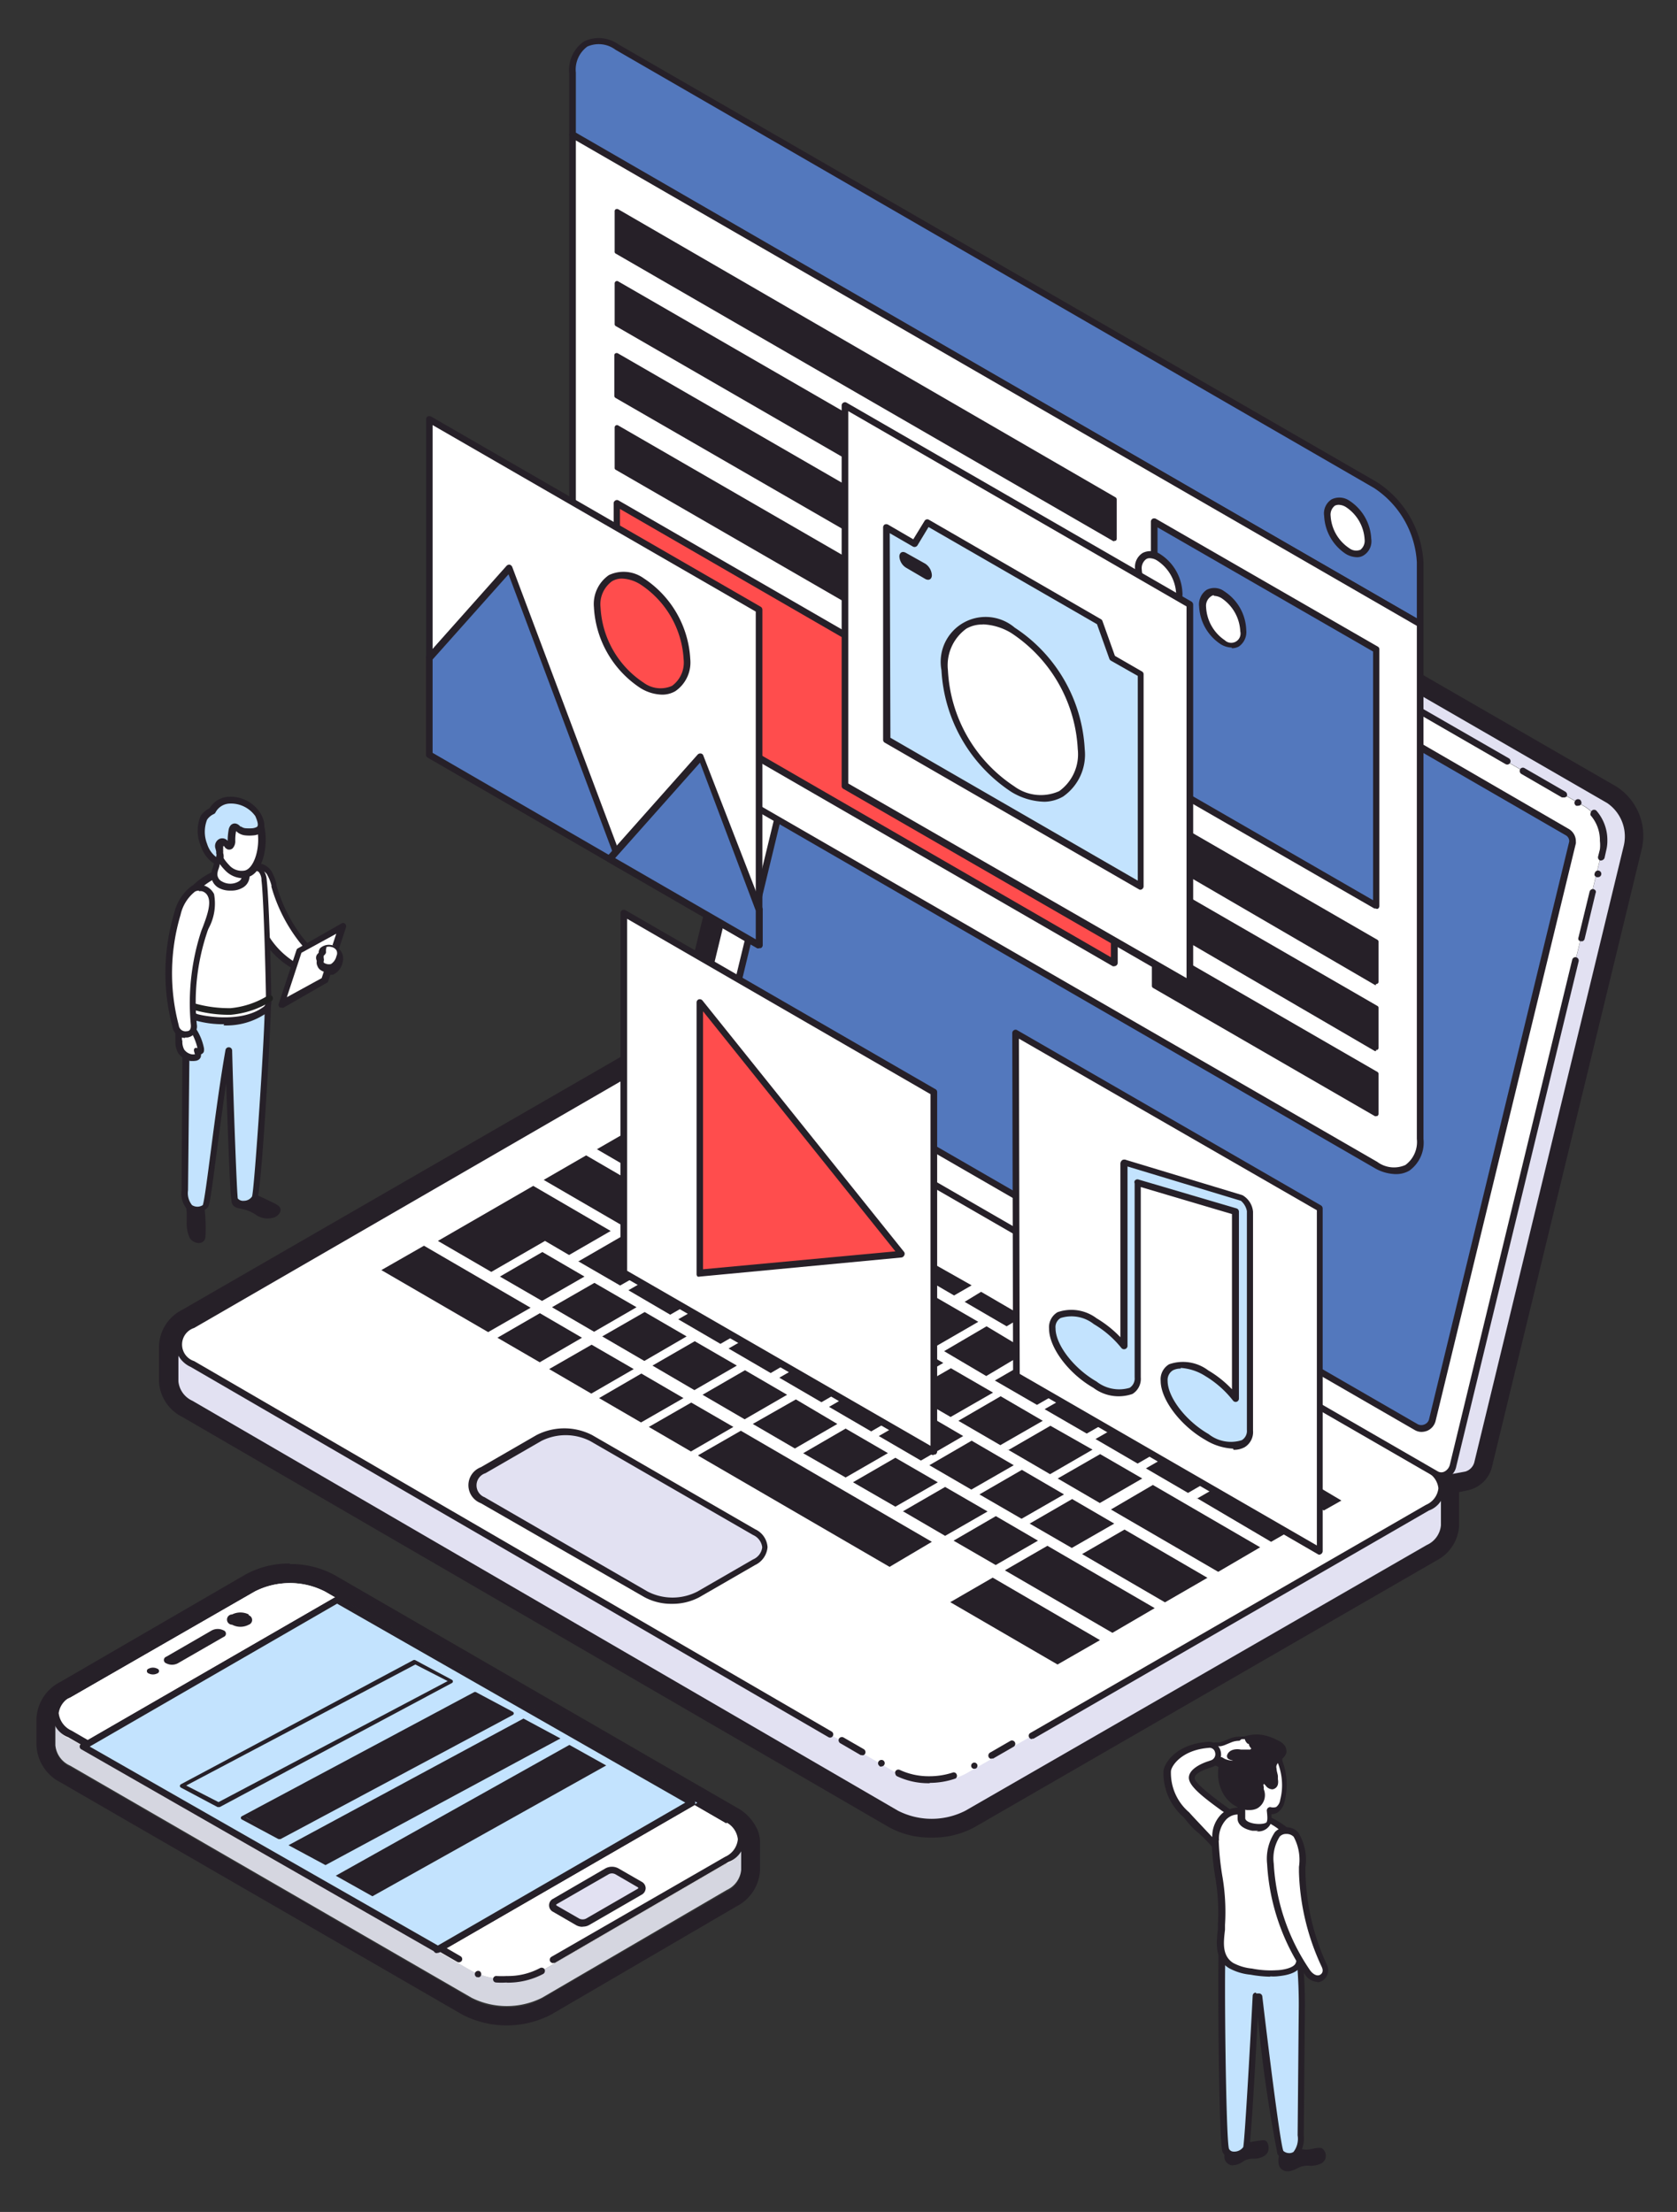 <svg id="svg2" xmlns="http://www.w3.org/2000/svg" viewBox="0 0 101.14 133.42"><rect x="0" y="0" width="101.14" height="133.42" fill="#333333" stroke="none"/><defs><style>.cls-1{fill:#262028;}.cls-2{fill:#c3e3fe;}.cls-3{fill:#fff;}.cls-4{fill:#202020;}.cls-5{fill:#ffc7ad;}.cls-6{fill:#e2e1f2;}.cls-7{fill:#5378bd;}.cls-8{fill:#ff4d4d;}.cls-9{fill:#d5d6e0;}.cls-10{fill:#f2f3f8;}</style></defs><g id="g10"><g id="g12"><path id="path9612" class="cls-1" d="M74.07,129.64a2.6,2.6,0,0,1,1.39-.44,5.58,5.58,0,0,1,.59-.09.53.53,0,0,1,.25,0c.2.09.25.47.18.65a.59.59,0,0,1-.26.3,1.2,1.2,0,0,1-.61.15,1.15,1.15,0,0,0-.6.14,1.19,1.19,0,0,1-.71.26.53.53,0,0,1-.34-.86l.11-.12"/><path id="path9614" class="cls-1" d="M77.2,129.9a.49.49,0,0,1,.22-.23,1.05,1.05,0,0,1,.5-.07,3.91,3.91,0,0,1,.49,0,1.21,1.21,0,0,0,.38.06c.21,0,.41-.07.61-.09a.78.78,0,0,1,.31,0,.55.55,0,0,1,.21.67.53.53,0,0,1-.29.28,1.55,1.55,0,0,1-.64.12,1.23,1.23,0,0,0-.63.09c-.35.17-.75.4-1.1.08a.5.5,0,0,1-.15-.34,1.3,1.3,0,0,1,.09-.64"/><path id="path9616" class="cls-2" d="M73.75,117.24c0-.28,2.83-.39,3.42-.34s.84-1.11,1-.41a29.38,29.38,0,0,1,.35,4.59l0,3.91c0,1.47,0,2.46,0,3.93a1.41,1.41,0,0,1-.32,1.1.71.71,0,0,1-.91-.11c-.24-.29-1.29-9.4-1.29-9.4h-.19s-.47,9-.59,9.21c-.27.46-1.07.54-1.22.08s-.31-12-.19-12.55"/><path id="path9618" class="cls-1" d="M73.75,117.24Zm.19,0Zm1.81,3h.19a.2.2,0,0,1,.19.18c.4,3.4,1.09,8.93,1.27,9.32a.53.53,0,0,0,.31.13.46.46,0,0,0,.3-.07,1.29,1.29,0,0,0,.25-1l.07-7.84a30.36,30.36,0,0,0-.33-4.49,1,1,0,0,1-.85.51,14,14,0,0,0-3.22.24c-.12,1.07,0,11.89.19,12.39a.3.3,0,0,0,.26.17.67.67,0,0,0,.6-.27c.09-.45.39-5.68.57-9.14a.19.19,0,0,1,.2-.18Zm2,10h-.1a.9.9,0,0,1-.6-.29,83,83,0,0,1-1.19-8.29c-.28,5.2-.46,7.91-.55,8.06a1,1,0,0,1-1,.48.65.65,0,0,1-.59-.44c-.23-.68-.3-12.14-.2-12.65h0c.12-.57,3.6-.5,3.64-.49.2,0,.35-.16.51-.37s.23-.3.41-.27.24.26.27.37a30.16,30.16,0,0,1,.35,4.64l-.07,7.84a1.63,1.63,0,0,1-.4,1.26.78.78,0,0,1-.49.16"/><path id="path9620" class="cls-3" d="M73.31,111c0,1.71.55,3.41.37,5.11-.08.86-.33,1.92.55,2.44a3.46,3.46,0,0,0,1.22.37A5.68,5.68,0,0,0,77,119c.39,0,1.09-.13,1.3-.51a2.77,2.77,0,0,0,.15-1c0-.32-.07-5.76-.24-6.2a4,4,0,0,0-2.59-1.89,1.68,1.68,0,0,0-1.79.13,1.85,1.85,0,0,0-.51,1.45"/><path id="path9622" class="cls-1" d="M73.5,111a16.75,16.75,0,0,0,.21,2.11,12.65,12.65,0,0,1,.17,3l0,.29c-.09.76-.19,1.56.49,2a3,3,0,0,0,1.14.34,5.7,5.7,0,0,0,1.49.1c.24,0,1-.1,1.14-.42a1.8,1.8,0,0,0,.12-.73,1.09,1.09,0,0,0,0-.18c0-.32-.08-5.72-.22-6.12a3.7,3.7,0,0,0-2.47-1.76c-.71-.23-1.17-.29-1.59.09a1.68,1.68,0,0,0-.46,1.3Zm3.11,8.23a7.26,7.26,0,0,1-1.19-.12,3.34,3.34,0,0,1-1.29-.39c-.89-.53-.77-1.54-.68-2.35a2.89,2.89,0,0,0,0-.29,12.46,12.46,0,0,0-.17-2.92,17,17,0,0,1-.21-2.15h0a2,2,0,0,1,.58-1.6,1.86,1.86,0,0,1,2-.18c1.49.49,2.4,1.16,2.72,2,.2.54.25,6.24.25,6.29s0,.11,0,.17a2.09,2.09,0,0,1-.17.9c-.24.45-.9.57-1.45.62a2.68,2.68,0,0,1-.4,0"/><path id="path9624" class="cls-3" d="M74.24,107.1a1.93,1.93,0,0,1,.76-1.48,2,2,0,0,1,1.93-.06c.18.11.26.5.33.7a4,4,0,0,1,.24,1.08,3.57,3.57,0,0,1-.11,1.22.66.66,0,0,1-.8.64,2,2,0,0,1-.06.76c-.17.48-1.69.28-1.69-.29,0-.22,0-.41.06-1a1.58,1.58,0,0,1-.45-.48,1.74,1.74,0,0,1-.21-1.05"/><path id="path9626" class="cls-1" d="M74.44,107.11a1.57,1.57,0,0,0,.18.94,1.29,1.29,0,0,0,.4.41.18.18,0,0,1,.08.18l0,.45c0,.29,0,.43,0,.58s.24.28.57.33.7,0,.73-.11.06-.15,0-.68a.21.21,0,0,1,.21-.21.68.68,0,0,0,.35,0,.65.65,0,0,0,.25-.44,3.49,3.49,0,0,0,.1-1.16,3.57,3.57,0,0,0-.22-1l-.06-.17c0-.13-.12-.39-.2-.44a1.82,1.82,0,0,0-1.71.06A1.75,1.75,0,0,0,74.44,107.11Zm1.45,3.32-.35,0c-.55-.1-.9-.38-.9-.73,0-.17,0-.31,0-.61l0-.34a1.64,1.64,0,0,1-.42-.46,2,2,0,0,1-.24-1.18h0a2.15,2.15,0,0,1,.85-1.63,2.18,2.18,0,0,1,2.14-.06,1.12,1.12,0,0,1,.37.65,1.31,1.31,0,0,0,0,.15,4.08,4.08,0,0,1,.25,1.14,4.19,4.19,0,0,1-.11,1.28,1.07,1.07,0,0,1-.45.7.76.76,0,0,1-.35.09,1.6,1.6,0,0,1-.07.62.82.82,0,0,1-.83.41"/><path id="path9628" class="cls-1" d="M77,106.05l.12-.09c.1-.09.22-.17.25-.31a.37.37,0,0,0-.1-.33,1.31,1.31,0,0,0-.3-.2,2.9,2.9,0,0,0-.87-.3,2.14,2.14,0,0,0-2,.73l0,0c-.9,1.13-.44,3.15,1.11,3.38a.83.83,0,0,0,.54-.06.71.71,0,0,0,.34-.45,1.06,1.06,0,0,0-.09-.63.38.38,0,0,1,.09-.38c.29-.24.41.28.65.27a.21.21,0,0,0,.15-.15.41.41,0,0,0,0-.22,6.37,6.37,0,0,0-.1-.63.51.51,0,0,1,.06-.43.94.94,0,0,1,.15-.22"/><path id="path9630" class="cls-1" d="M77,106.05h0ZM75.78,105a1.93,1.93,0,0,0-1.49.69,2.1,2.1,0,0,0-.29,2,1.62,1.62,0,0,0,1.26,1.05.77.77,0,0,0,.42,0,.53.53,0,0,0,.24-.33.66.66,0,0,0,0-.36.84.84,0,0,1,0-.17.56.56,0,0,1,.15-.58.45.45,0,0,1,.67.12l.07.07a.45.45,0,0,0,0-.11l0-.21c0-.14,0-.28-.07-.41a.7.7,0,0,1,.07-.56,1.11,1.11,0,0,1,.2-.27h0a.65.65,0,0,1,.12-.11c.1-.08.18-.13.19-.19a.18.18,0,0,0-.06-.15.84.84,0,0,0-.24-.16,2.85,2.85,0,0,0-.81-.29,1.51,1.51,0,0,0-.3,0Zm-.35,4.18-.23,0a2,2,0,0,1-1.57-1.29,2.49,2.49,0,0,1,.34-2.42,2.37,2.37,0,0,1,2.18-.82,3.12,3.12,0,0,1,.92.33,1,1,0,0,1,.35.24.6.6,0,0,1,.16.5.71.71,0,0,1-.32.41l-.11.09h0a.71.71,0,0,0-.11.17.31.31,0,0,0-.05.29c0,.15.06.29.08.44l0,.2a.8.8,0,0,1,0,.31.39.39,0,0,1-.33.3.52.52,0,0,1-.41-.23s-.08-.09-.11-.1l0,0a.2.2,0,0,0,0,.18.83.83,0,0,0,0,.15.92.92,0,0,1-.4,1.15,1,1,0,0,1-.43.1"/><path id="path9632" class="cls-3" d="M75.35,105l.06.1a.5.5,0,0,0,.11.17c.06,0,.1,0,.13.12s0,.18.12.25.15.07.14.16-.14.11-.2.18-.09.14-.19.13l-.3,0-.3-.08c-.17,0-.52,0-.6.21a.8.8,0,0,0,.39.09.38.38,0,0,1,.3.16c0,.06.09.14,0,.21s-.23,0-.33,0a1.94,1.94,0,0,1-.83-.14l-.1-.07c-.09-.06-.19-.1-.28-.15a.94.94,0,0,0-.32-.11.48.48,0,0,1-.17,0c-.19-.08-.21-.33-.19-.51a.52.52,0,0,1,.21-.36c.12-.08.25-.05.39-.09a2.85,2.85,0,0,0,.39-.11l.35-.15a1.66,1.66,0,0,1,.58-.11l.3,0c.14,0,.22,0,.29.13"/><path id="path9634" class="cls-1" d="M74.75,105a1.27,1.27,0,0,0-.5.1l-.34.14a1.27,1.27,0,0,1-.3.09l-.12,0a.57.57,0,0,1-.18,0c-.07,0-.12,0-.15,0a.3.3,0,0,0-.12.21c0,.13,0,.28.07.31l.1,0h0a1.35,1.35,0,0,1,.37.14l.11,0,.19.11,0,0a.1.1,0,0,0,0,0,1.61,1.61,0,0,0,.57.11h.2l-.08,0h-.07a.93.93,0,0,1-.41-.11.21.21,0,0,1-.08-.24c.13-.36.58-.38.82-.33l.18,0,.13,0,.17,0h.09l0,0,.07-.06a.53.53,0,0,1-.16-.29v0l-.06,0a.56.56,0,0,1-.17-.25l0-.06s0,0-.16,0Zm.16,1.87h-.36a1.54,1.54,0,0,1-.75-.16l-.08,0,0,0-.14-.08-.13-.07a1,1,0,0,0-.26-.09l-.21-.05a.66.66,0,0,1-.3-.73.68.68,0,0,1,.29-.5.78.78,0,0,1,.33-.09l.11,0,.14,0,.23-.07.36-.15a1.68,1.68,0,0,1,.65-.13,1.55,1.55,0,0,1,.33,0,.56.56,0,0,1,.42.2h0a.87.87,0,0,1,.08.14.93.93,0,0,0,0,.1.35.35,0,0,1,.2.21v.07a.41.41,0,0,0,0,.09h0a.34.34,0,0,1,.18.33.36.36,0,0,1-.21.27l0,0,0,0a.32.32,0,0,1-.33.17l-.11,0a.71.71,0,0,1-.21,0l-.08,0,.09.12a.39.39,0,0,1,0,.4.34.34,0,0,1-.31.16"/><path id="path9636" class="cls-3" d="M71.57,109.44c.46.54,1.24,1.31,1.75,1.9,0-.12,0-.23,0-.35a1.85,1.85,0,0,1,.51-1.45,1.69,1.69,0,0,1,.35-.22c-.75-.56-2.27-1.57-2.28-2.09s.91-.75,1.23-.87a.59.59,0,0,0-.26-1.13c-1.69.13-2.41,1.14-2.45,1.58a3.31,3.31,0,0,0,1.16,2.63"/><path id="path9638" class="cls-1" d="M71.72,109.32c.21.24.49.53.78.84l.61.65a1.9,1.9,0,0,1,.58-1.41l.12-.1-.11-.07c-1.13-.82-2-1.49-2-2s.74-.86,1.19-1l.17-.06a.39.39,0,0,0,.22-.47.34.34,0,0,0-.4-.27c-1.61.13-2.23,1.08-2.26,1.4A3.12,3.12,0,0,0,71.72,109.32Zm1.6,2.22a.18.18,0,0,1-.15-.07c-.27-.31-.62-.68-1-1s-.58-.62-.79-.86h0a3.53,3.53,0,0,1-1.21-2.79c.05-.49.78-1.61,2.63-1.75a.73.73,0,0,1,.82.57.8.8,0,0,1-.47.93l-.18.06c-.33.11-.93.32-.92.63s1.25,1.24,1.84,1.67l.36.26a.2.2,0,0,1,.07.18.18.18,0,0,1-.11.16,1.32,1.32,0,0,0-.29.19,1.68,1.68,0,0,0-.46,1.3c0,.11,0,.23,0,.34a.22.22,0,0,1-.13.2h-.07"/><path id="path9640" class="cls-3" d="M23.58,109a2.37,2.37,0,0,1-.09-.36.81.81,0,0,1,.06-.65.42.42,0,0,1,.19-.16s.15-.08.2-.06a.18.18,0,0,1,.07,0l.27.34a1.34,1.34,0,0,0,.27.31A1.17,1.17,0,0,1,25,109a.2.2,0,0,1,0,.11c0,.09-.14.12-.18.14a.05.05,0,0,0,0,0s0,0,0,.07a.57.57,0,0,1,.13.14c.1.2-.2.26-.33.28a1,1,0,0,1-.72-.15,1.12,1.12,0,0,1-.36-.57"/><path id="path9642" class="cls-1" d="M24.87,109.15Zm-1-1.17-.05,0a.4.4,0,0,0-.12.1.72.72,0,0,0,0,.51,2,2,0,0,0,.09.33h0a1,1,0,0,0,.28.47.75.75,0,0,0,.58.11l.14,0-.05,0a.24.24,0,0,1-.06-.32.3.3,0,0,1,.14-.1h0a1.06,1.06,0,0,0-.39-.37,1.06,1.06,0,0,1-.25-.27l-.06-.08Zm.59,2a1.09,1.09,0,0,1-.65-.2,1.33,1.33,0,0,1-.43-.66h0a2.79,2.79,0,0,1-.1-.39,1,1,0,0,1,.1-.81.78.78,0,0,1,.26-.22.45.45,0,0,1,.36-.07.39.39,0,0,1,.15.12l.28.34a.86.86,0,0,1,.07.1,1.29,1.29,0,0,0,.15.17,1.44,1.44,0,0,1,.55.57.39.39,0,0,1,0,.17.26.26,0,0,1,0,.15.18.18,0,0,1-.09.1l0,0a.34.34,0,0,1,0,.31c-.08.17-.3.22-.48.25l-.22,0"/><path id="path9644" class="cls-3" d="M78.79,118.94c.21.31.6.54.92.33a.56.56,0,0,0,.13-.73,14.52,14.52,0,0,1-1.34-5.63c0-.75.18-2.48-1-2.49-.91,0-1,1.36-1,2a12.76,12.76,0,0,0,2.21,6.52"/><path id="path9646" class="cls-1" d="M79,118.83c.13.19.41.43.64.27s.09-.43.06-.49a14.4,14.4,0,0,1-1.36-5.7v-.3a2.91,2.91,0,0,0-.32-1.82.6.6,0,0,0-.44-.17.52.52,0,0,0-.4.16,2.45,2.45,0,0,0-.36,1.63A12.6,12.6,0,0,0,79,118.83Zm.48.72a1,1,0,0,1-.81-.5h0a13.06,13.06,0,0,1-2.25-6.62,2.88,2.88,0,0,1,.47-1.92.91.91,0,0,1,.68-.29h0a.94.94,0,0,1,.72.3,3.13,3.13,0,0,1,.44,2.1v.29A14,14,0,0,0,80,118.46a.76.76,0,0,1-.22,1,.66.66,0,0,1-.37.11"/><path id="path4748" class="cls-3" d="M14.93,53.3a1.32,1.32,0,0,1,.05-.44.78.78,0,0,1,.23-.38.65.65,0,0,1,1.07.21,2.64,2.64,0,0,1,.28.74,9.79,9.79,0,0,0,1.69,3.31,6.44,6.44,0,0,0,.82.83c.33.28.78.82.58,1.13s-2.53-.15-3.86-2.51a7.66,7.66,0,0,1-.74-1.68,3.65,3.65,0,0,1-.12-1.19v0"/><path id="path4750" class="cls-1" d="M15.13,53.31v0a3.67,3.67,0,0,0,.11,1.12A7,7,0,0,0,16,56.09a4.89,4.89,0,0,0,3,2.49c.32.06.46,0,.48,0s-.18-.54-.55-.85a6.93,6.93,0,0,1-.84-.87,9.73,9.73,0,0,1-1.72-3.37l0-.09a2.77,2.77,0,0,0-.24-.61.57.57,0,0,0-.39-.3.47.47,0,0,0-.38.14.76.76,0,0,0-.18.29,1.18,1.18,0,0,0,0,.27v.12ZM19.3,59h-.05a5.07,5.07,0,0,1-3.63-2.72,7.41,7.41,0,0,1-.76-1.73,4.19,4.19,0,0,1-.13-1.25h0a.41.41,0,0,1,0-.11,1.16,1.16,0,0,1,0-.39,1,1,0,0,1,.29-.45.83.83,0,0,1,.7-.25,1,1,0,0,1,.68.5,3,3,0,0,1,.27.7l0,.08a9.31,9.31,0,0,0,1.64,3.24,6.81,6.81,0,0,0,.8.81c.37.31.9.95.61,1.39a.57.57,0,0,1-.51.2"/><path id="path4752" class="cls-1" d="M12.33,72.56a1.09,1.09,0,0,0,0,.26,10.68,10.68,0,0,1,.06,1.79.45.45,0,0,1-.12.27.45.45,0,0,1-.3.1.69.69,0,0,1-.53-.31,2.18,2.18,0,0,1-.18-1c0-.18,0-.35,0-.53a3.14,3.14,0,0,1,0-.75.54.54,0,0,1,.9-.25.39.39,0,0,1,.17.44"/><path id="path4754" class="cls-1" d="M14.59,71.73a1.91,1.91,0,0,1,.52.19c.37.15.74.32,1.1.5s.84.32.68.7a.63.63,0,0,1-.46.34,1.21,1.21,0,0,1-1-.19,2.45,2.45,0,0,0-1-.38c-.3-.06-.48-.21-.47-.52s.2-.68.58-.64"/><path id="path4756" class="cls-2" d="M16.15,60.55c0-.29-2.13-.34-2.38.21a1.09,1.09,0,0,0-1.08-.83c-.67,0-1.09-.52-1.21.15a28.09,28.09,0,0,0-.26,3.79c0,1.23,0,2.46,0,3.7l0,4.18a1.25,1.25,0,0,0,.31,1,.77.77,0,0,0,.93-.09c.19-.2.78-6,1.41-9.44.09,3.25.3,8.89.35,9,.22.43,1.07.29,1.23-.12s.84-11.07.77-11.59"/><path id="path4758" class="cls-1" d="M16,60.65ZM11.73,60a.32.32,0,0,0-.05.16,27.87,27.87,0,0,0-.26,3.76l-.08,7.88a1.16,1.16,0,0,0,.24.89.6.6,0,0,0,.65,0c.09-.24.28-1.69.48-3.23.25-1.93.57-4.33.89-6.13a.2.2,0,0,1,.21-.16.2.2,0,0,1,.19.19c.09,3.43.28,8.49.34,8.93a.42.42,0,0,0,.36.14.59.59,0,0,0,.5-.26c.15-.44.81-10.45.76-11.44a3.56,3.56,0,0,0-1.59,0c-.26.07-.39.16-.41.22a.21.21,0,0,1-.19.11h0a.2.2,0,0,1-.18-.12.91.91,0,0,0-.88-.7A1.85,1.85,0,0,1,12,60a.79.79,0,0,0-.25-.06Zm.12,13.16a.8.8,0,0,1-.51-.16,1.43,1.43,0,0,1-.39-1.2L11,63.86a30.59,30.59,0,0,1,.27-3.81.57.57,0,0,1,.24-.44.64.64,0,0,1,.57,0,1.34,1.34,0,0,0,.58.1,1.23,1.23,0,0,1,1.15.69,3.62,3.62,0,0,1,1.9-.25c.27,0,.58.11.62.35h0c.07.48-.54,11.09-.79,11.7a1,1,0,0,1-.84.51.77.77,0,0,1-.75-.38c-.07-.15-.22-4.39-.31-7-.2,1.36-.39,2.82-.56,4.08-.37,2.86-.44,3.3-.56,3.43a.93.93,0,0,1-.69.27"/><path id="path4760" class="cls-3" d="M11.32,60.27c-.06.49,0,.91.52,1.08s2.75.63,4.18-.48c.22-.16.2-.43.21-.66,0-.55-.12-5.92-.27-7.14a1,1,0,0,0-.24-.63,1,1,0,0,0-.83-.13,6.55,6.55,0,0,0-1.48.26,4.45,4.45,0,0,0-1.57,1c-.57.65-.43,6.07-.52,6.73"/><path id="path4762" class="cls-1" d="M11.52,60.29c-.08.63.16.8.39.88s2.64.59,4-.45c.11-.09.13-.23.13-.45V60.2c0-.49-.12-5.87-.27-7.1a.78.78,0,0,0-.17-.51.83.83,0,0,0-.67-.08l-.43.05a3.29,3.29,0,0,0-1,.2,4.47,4.47,0,0,0-1.49.91c-.37.42-.41,3.67-.43,5.23,0,.7,0,1.21,0,1.39Zm2,1.49a6.12,6.12,0,0,1-1.78-.24c-.51-.18-.73-.62-.65-1.3h0c0-.16,0-.68,0-1.35,0-2.61.1-5,.54-5.48a4.26,4.26,0,0,1,1.64-1,3.93,3.93,0,0,1,1.11-.23l.41,0a1.25,1.25,0,0,1,1,.18,1.19,1.19,0,0,1,.3.76c.15,1.25.28,6.67.27,7.16v.07a.9.9,0,0,1-.28.75,4.23,4.23,0,0,1-2.6.75"/><path id="path4764" class="cls-4" d="M13.7,61.21a7.75,7.75,0,0,1-2-.29.19.19,0,0,1-.14-.24.19.19,0,0,1,.24-.14,7.58,7.58,0,0,0,2.11.27,5.19,5.19,0,0,0,2.25-.76.2.2,0,0,1,.27.06.2.2,0,0,1-.07.28,5.55,5.55,0,0,1-2.44.82H13.7"/><path id="path4766" class="cls-3" d="M12.94,52.78c0,1,1.9,1,1.84,0-.09-1.33-.17-1.48-.81-1.66a1.59,1.59,0,0,0-.53-.08c-.67,0-.4.33-.36.57.1.69-.15.79-.14,1.16"/><path id="path4768" class="cls-1" d="M13.46,51.24h0a.52.52,0,0,0-.26,0s0,.08.05.12a1.16,1.16,0,0,1,0,.18,1.61,1.61,0,0,1-.08.9,1,1,0,0,0-.06.29h0a.49.49,0,0,0,.28.44,1,1,0,0,0,1,0,.39.39,0,0,0,.2-.39c-.08-1.31-.16-1.34-.66-1.48A1.78,1.78,0,0,0,13.46,51.24Zm.41,2.48a1.41,1.41,0,0,1-.65-.15.87.87,0,0,1-.48-.79h0a1.19,1.19,0,0,1,.08-.41,1.24,1.24,0,0,0,.06-.72.53.53,0,0,0,0-.12.54.54,0,0,1,0-.48.69.69,0,0,1,.57-.2,2,2,0,0,1,.6.09c.77.22.86.52,1,1.84a.81.81,0,0,1-.39.75,1.34,1.34,0,0,1-.72.19"/><path id="path4770" class="cls-5" d="M13.1,50.84c-.27,0-.32.33-.13.58a1.43,1.43,0,0,0,.23.2c.5.39.6-.06.44-.19-.37-.31-.2-.58-.54-.59"/><path id="path4772" class="cls-1" d="M13.09,51s0,0,0,0a.3.3,0,0,0,.07.24.77.77,0,0,0,.13.12l.06,0,.15.1a1.5,1.5,0,0,1-.28-.43l0-.08h-.06Zm.45.93a.7.7,0,0,1-.46-.2l-.06,0a1.12,1.12,0,0,1-.2-.18.65.65,0,0,1-.11-.67.43.43,0,0,1,.4-.23h0a.45.45,0,0,1,.45.32.68.68,0,0,0,.21.31.41.41,0,0,1,.05.56.32.32,0,0,1-.28.13"/><path id="path4774" class="cls-3" d="M15.68,49.87c.27,1.17-.11,2.7-.88,2.88s-1.61-.63-1.88-1.79.13-2.26.9-2.44a1.52,1.52,0,0,1,1.86,1.35"/><path id="path4776" class="cls-1" d="M14.18,48.68a1.22,1.22,0,0,0-.32,0,1,1,0,0,0-.69.72,2.51,2.51,0,0,0-.05,1.47,2.63,2.63,0,0,0,.69,1.3,1,1,0,0,0,.95.34c.6-.14,1-1.52.72-2.63-.21-.92-.76-1.24-1.3-1.24Zm.4,4.29a1.52,1.52,0,0,1-1-.47,3,3,0,0,1-.81-1.5,3,3,0,0,1,.06-1.7,1.46,1.46,0,0,1,1-1,1.71,1.71,0,0,1,2.1,1.5h0c.29,1.23-.1,2.9-1,3.11a1.24,1.24,0,0,1-.27,0"/><path id="path4778" class="cls-2" d="M14.1,49.89h0a.44.44,0,0,0-.09.18,3.39,3.39,0,0,0,0,.64c0,.09,0,.36-.19.32s-.12-.13-.17-.19a.26.26,0,0,0-.3-.06c-.13.07-.12.24-.09.36s0,.18.07.28a.45.45,0,0,1,0,.28c0,.12-.23.22-.34.14a2,2,0,0,1-.62-.9,2.09,2.09,0,0,1,0-1.61,1.39,1.39,0,0,1,.51-.43,1.18,1.18,0,0,1,1-.63,1.94,1.94,0,0,1,1.72.85c.15.24.33.74,0,.93a.94.94,0,0,1-.36.11,3,3,0,0,1-.42,0,.66.66,0,0,1-.38-.14c-.1-.07-.24-.27-.38-.15"/><path id="path4780" class="cls-1" d="M14.1,49.89l.14.15ZM14,48.47h-.11A1,1,0,0,0,13,49a.19.19,0,0,1-.1.1,1,1,0,0,0-.41.34,2,2,0,0,0,0,1.46,1.6,1.6,0,0,0,.55.8s0,0,0-.06a.22.22,0,0,0,0-.16l0-.12L13,51.2a.48.48,0,0,1,.2-.58.42.42,0,0,1,.53.1l0,0v0a4,4,0,0,1,.06-.67.56.56,0,0,1,.14-.29h0c.25-.21.49,0,.57.1l.05,0a.5.5,0,0,0,.29.1,2.38,2.38,0,0,0,.37,0,.71.71,0,0,0,.28-.08c.14-.09,0-.44-.09-.65A1.8,1.8,0,0,0,14,48.47Zm-1,3.61a.37.37,0,0,1-.22-.08,2.07,2.07,0,0,1-.68-1,2.31,2.31,0,0,1,0-1.78,1.42,1.42,0,0,1,.54-.47,1.42,1.42,0,0,1,1.17-.69,2.12,2.12,0,0,1,1.9,1c.18.29.41.91,0,1.2a1,1,0,0,1-.44.13,2.26,2.26,0,0,1-.46,0,.93.93,0,0,1-.48-.18l-.09-.08,0,0v0a2.74,2.74,0,0,0-.05.6.61.61,0,0,1-.17.45.32.32,0,0,1-.27.06.39.39,0,0,1-.23-.2l0,0-.06,0s0,0,0,.15a.56.56,0,0,0,0,.12c0,.05,0,.1,0,.15a.67.67,0,0,1,0,.4.5.5,0,0,1-.32.28l-.11,0"/><path id="path4782" class="cls-3" d="M17,60.57l2.61-1.49,1.07-3.24L18,57.33,17,60.57"/><path id="path4784" class="cls-1" d="M18.18,57.47l-.88,2.68L19.4,59l.88-2.68ZM17,60.77a.17.17,0,0,1-.12,0,.21.21,0,0,1-.07-.22l1.07-3.24a.17.17,0,0,1,.09-.11l2.61-1.49a.18.18,0,0,1,.22,0,.21.21,0,0,1,.07.22l-1.07,3.24a.14.14,0,0,1-.09.11l-2.61,1.5a.16.16,0,0,1-.1,0"/><path id="path4786" class="cls-3" d="M10.78,62.77a3.42,3.42,0,0,1,0-.46c0-.21.79-.3.81-.28a3.28,3.28,0,0,1,.51,1.18.37.37,0,0,1,0,.11c0,.09-.25.07-.26.07s.07.19.08.25c0,.22-.27.18-.4.15a.92.92,0,0,1-.63-.37,1.13,1.13,0,0,1-.14-.65"/><path id="path4788" class="cls-1" d="M11.93,63.34ZM11,62.77a1,1,0,0,0,.11.54.73.73,0,0,0,.49.29l.15,0h0c0-.1-.12-.27,0-.38a.25.25,0,0,1,.16,0h0a3.58,3.58,0,0,0-.4-1,1.69,1.69,0,0,0-.53.14,2.69,2.69,0,0,0,0,.4ZM11.74,64l-.23,0a1.15,1.15,0,0,1-.75-.46,1.33,1.33,0,0,1-.18-.76h0a4.22,4.22,0,0,1,0-.49c0-.22.28-.31.46-.36s.59-.14.7,0a3.32,3.32,0,0,1,.56,1.29.62.62,0,0,1,0,.18.2.2,0,0,1-.06.12.42.42,0,0,1-.12.08s0,0,0,0a.33.33,0,0,1-.1.29.43.43,0,0,1-.31.1"/><path id="path4790" class="cls-3" d="M10.55,61.89a.61.61,0,0,0,.72.51.49.49,0,0,0,.4-.58,14,14,0,0,1,.62-5.61c.24-.69,1-2.25-.07-2.64-.85-.31-1.38.94-1.56,1.55a12.46,12.46,0,0,0-.11,6.77"/><path id="path4792" class="cls-1" d="M12,53.72a.53.53,0,0,0-.24.06,2.46,2.46,0,0,0-.87,1.4,12.33,12.33,0,0,0-.11,6.66h0a.41.41,0,0,0,.49.36c.13,0,.26-.08.24-.37a14,14,0,0,1,.63-5.68l.11-.28c.2-.54.51-1.35.29-1.8a.55.55,0,0,0-.35-.31.46.46,0,0,0-.19,0Zm-.82,8.89a.8.8,0,0,1-.78-.67h0a12.64,12.64,0,0,1,.11-6.88,2.85,2.85,0,0,1,1.08-1.64.88.88,0,0,1,.73,0,1,1,0,0,1,.59.51A3.14,3.14,0,0,1,12.58,56a2.33,2.33,0,0,0-.1.27,13.29,13.29,0,0,0-.61,5.53.67.67,0,0,1-.57.78l-.16,0"/><path id="path4794" class="cls-3" d="M19.5,57.16a.7.7,0,0,0-.09.24c0,.08-.11.11-.16.19a.2.2,0,0,0,0,.17l0,.12s0,.08,0,.13a.26.26,0,0,0,0,.15c0,.06.06.15.12.18s.76.5,1.07-.49A.64.64,0,0,0,20,57s-.36,0-.47.12"/><path id="path4796" class="cls-1" d="M19.5,57.16Zm.16.12a.34.34,0,0,0,0,.08l0,.11a.47.47,0,0,1-.14.18l0,0s0,0,0,.06l0,.08a.33.33,0,0,1,0,.2.09.09,0,0,0,0,0l0,0s0,.06,0,.07a.54.54,0,0,0,.44.09.77.77,0,0,0,.33-.48.39.39,0,0,0,0-.35.45.45,0,0,0-.31-.2.52.52,0,0,0-.29,0Zm.2,1.4a1,1,0,0,1-.53-.17.47.47,0,0,1-.18-.23l0,0a.47.47,0,0,1-.05-.27v0a.43.43,0,0,0,0,0s0,0,0-.07a.38.38,0,0,1,0-.33.87.87,0,0,1,.12-.14l0,0s0,0,0-.06a.49.49,0,0,1,.09-.22h0a.78.78,0,0,1,.65-.19.83.83,0,0,1,.7,1.06,1.05,1.05,0,0,1-.57.73,1,1,0,0,1-.26,0"/><path id="path4798" class="cls-1" d="M53.38,22.34a2.12,2.12,0,0,0-.44.05l-1.25.26h0a2.51,2.51,0,0,0-1.86,2l-9,37.13a2.62,2.62,0,0,0-.07.62,4.9,4.9,0,0,0-1.87.51L11,79a2.54,2.54,0,0,0-1.41,2.16v2.21A2.54,2.54,0,0,0,11,85.47L53.59,110.2a5.16,5.16,0,0,0,2.6.64,5.25,5.25,0,0,0,2.59-.63L86.63,94.13A2.52,2.52,0,0,0,88,92V90l.53-.11A1.91,1.91,0,0,0,90,88.4l9-37.13a3.52,3.52,0,0,0-1.49-3.81L54.56,22.67a2.42,2.42,0,0,0-1.18-.33Zm0,1.14a1.24,1.24,0,0,1,.62.17L96.93,48.44a2.44,2.44,0,0,1,1,2.57l-9,37.13a.8.8,0,0,1-.55.62L87.09,89H87a.63.63,0,0,1-.34-.1l-.32-.18a1.24,1.24,0,0,1,.59,1.09V92a1.44,1.44,0,0,1-.85,1.19L58.22,109.22a4.45,4.45,0,0,1-4.06,0L11.6,84.49a1.44,1.44,0,0,1-.84-1.17V81.11h0a1.43,1.43,0,0,1,.85-1.18L39.45,63.86a7.05,7.05,0,0,1,2.77-.43h.24A1.35,1.35,0,0,1,41.93,62l9-37.13a1.35,1.35,0,0,1,1-1.12h0l1.25-.26a.75.75,0,0,1,.21,0h0"/><path id="path4800" class="cls-6" d="M53.17,23.5a1.15,1.15,0,0,1,.83.15L96.93,48.44a2.44,2.44,0,0,1,1,2.57l-9,37.13a.8.8,0,0,1-.55.62L87.09,89a.79.79,0,0,0,.55-.62l9-37.13a2.42,2.42,0,0,0-1-2.57L52.75,23.91a1.15,1.15,0,0,0-.83-.15l1.25-.26"/><path id="path4802" class="cls-3" d="M52.75,23.91c-.77-.44-1.58,0-1.82,1L41.93,62a1.35,1.35,0,0,0,.53,1.42l44.17,25.5c.43.25.88,0,1-.53l9-37.13a2.42,2.42,0,0,0-1-2.57L52.75,23.91"/><path id="path4804" class="cls-6" d="M10.76,81.11l76.14,8.7h0V92a1.44,1.44,0,0,1-.85,1.19L58.22,109.22a4.47,4.47,0,0,1-4.06,0L11.6,84.49a1.44,1.44,0,0,1-.84-1.17V81.11"/><path id="path4806" class="cls-3" d="M61.14,105.33,58.22,107a4.47,4.47,0,0,1-4.06,0l-3.3-1.92-.83-.48-4.23-2.46L11.6,82.28a1.24,1.24,0,0,1,0-2.35L39.45,63.86a4.47,4.47,0,0,1,4.06,0L86.08,88.59a1.24,1.24,0,0,1,0,2.35L62.24,104.7l-1.1.63"/><path id="path4808" class="cls-1" d="M62.24,104.9a.19.19,0,0,1-.17-.1.19.19,0,0,1,.07-.27L86,90.77a1.23,1.23,0,0,0,.75-1,1.25,1.25,0,0,0-.73-1L43.41,64a4.24,4.24,0,0,0-3.86,0L11.71,80.1a1.05,1.05,0,0,0,0,2l38.44,22.34a.2.2,0,0,1,.08.27.19.19,0,0,1-.27.07L11.5,82.45a1.6,1.6,0,0,1-.94-1.34,1.62,1.62,0,0,1,.95-1.35L39.35,63.68a4.7,4.7,0,0,1,4.26,0L86.18,88.42a1.43,1.43,0,0,1,0,2.69L62.34,104.87a.19.19,0,0,1-.1,0"/><path id="path4810" class="cls-1" d="M39,67.4l2.54,1.47,1.05-.61-2.54-1.47L39,67.4"/><path id="path4812" class="cls-1" d="M42.22,69.25l2.54,1.48,1.06-.61-2.54-1.48-1.06.61"/><path id="path4814" class="cls-1" d="M45.41,71.1,48,72.58,49,72,46.47,70.5l-1.06.6"/><path id="path4816" class="cls-1" d="M48.6,73l2.54,1.47,1.06-.61-2.54-1.47L48.6,73"/><path id="path4818" class="cls-1" d="M51.79,74.81l2.54,1.47,1.05-.6L52.85,74.2l-1.06.61"/><path id="path4820" class="cls-1" d="M55,76.66l2.54,1.48,1.06-.61L56,76.06l-1.06.6"/><path id="path4822" class="cls-1" d="M58.17,78.52,60.71,80l1-.6-2.54-1.48-1,.61"/><path id="path4824" class="cls-1" d="M61.36,80.37l2.54,1.48L65,81.24l-2.54-1.48-1,.61"/><path id="path4826" class="cls-1" d="M64.55,82.22l2.54,1.48,1-.61L65.6,81.62l-1,.6"/><path id="path4828" class="cls-1" d="M67.74,84.08l2.54,1.47,1-.61-2.54-1.47-1.05.61"/><path id="path4830" class="cls-1" d="M70.93,85.93l2.53,1.47,1.06-.6L72,85.32l-1,.61"/><path id="path4832" class="cls-1" d="M74.12,87.78l2.53,1.48,1.06-.61-2.54-1.47-1,.6"/><path id="path4834" class="cls-1" d="M77.3,89.64l2.54,1.47,1.06-.6L78.36,89l-1.06.61"/><path id="path4836" class="cls-1" d="M36,69.32l5.16,3,2.56-1.47-5.17-3L36,69.32"/><path id="path4838" class="cls-1" d="M41.73,72.66l2.54,1.48,2.55-1.48-2.54-1.47-2.55,1.47"/><path id="path4840" class="cls-1" d="M44.77,74.43l2.54,1.47,2.56-1.47L47.33,73l-2.56,1.48"/><path id="path4842" class="cls-1" d="M47.81,76.2l2.54,1.47,2.56-1.47-2.54-1.48L47.81,76.2"/><path id="path4844" class="cls-1" d="M50.86,78l2.54,1.48L56,78l-2.54-1.47L50.86,78"/><path id="path4846" class="cls-1" d="M53.9,79.73l2.54,1.48L59,79.73l-2.54-1.47L53.9,79.73"/><path id="path4848" class="cls-1" d="M56.94,81.5,59.48,83,62,81.5,59.5,80,56.94,81.5"/><path id="path4850" class="cls-1" d="M60,83.27l2.54,1.47,2.56-1.47-2.54-1.48L60,83.27"/><path id="path4852" class="cls-1" d="M63,85l2.54,1.47L68.12,85l-2.54-1.48L63,85"/><path id="path4854" class="cls-1" d="M66.07,86.8l2.54,1.48,2.55-1.47-2.54-1.48L66.07,86.8"/><path id="path4856" class="cls-1" d="M69.11,88.57l2.54,1.48,2.55-1.48L71.66,87.1l-2.55,1.47"/><path id="path4858" class="cls-1" d="M72.18,90.36,76.66,93l2.56-1.47-4.48-2.61-2.56,1.48"/><path id="path4860" class="cls-1" d="M32.79,71.17l6.44,3.74,2.55-1.48-6.43-3.74-2.56,1.48"/><path id="path4862" class="cls-1" d="M39.8,75.24l2.54,1.48,2.56-1.48-2.54-1.47L39.8,75.24"/><path id="path4864" class="cls-1" d="M42.8,77l2.54,1.48L47.9,77l-2.54-1.47L42.8,77"/><path id="path4866" class="cls-1" d="M45.8,78.73l2.54,1.47,2.56-1.47-2.54-1.48L45.8,78.73"/><path id="path4868" class="cls-1" d="M48.8,80.47l2.54,1.47,2.56-1.47L51.36,79,48.8,80.47"/><path id="path4870" class="cls-1" d="M51.8,82.21l2.54,1.48,2.55-1.48-2.53-1.47L51.8,82.21"/><path id="path4872" class="cls-1" d="M54.8,84l2.53,1.47L59.89,84l-2.54-1.47L54.8,84"/><path id="path4874" class="cls-1" d="M57.8,85.7l2.53,1.47,2.56-1.47-2.54-1.48L57.8,85.7"/><path id="path4876" class="cls-1" d="M60.79,87.44l2.54,1.48,2.56-1.48L63.35,86l-2.56,1.48"/><path id="path4878" class="cls-1" d="M63.79,89.18l2.54,1.48,2.56-1.48-2.54-1.47-2.56,1.47"/><path id="path4880" class="cls-1" d="M67,91.05l6.47,3.76L76,93.33l-6.47-3.76L67,91.05"/><path id="path4882" class="cls-1" d="M26.41,74.85l3.22,1.87,3.24-1.87,1.45.85,2.51-1.45-4.67-2.72-5.75,3.32"/><path id="path4884" class="cls-1" d="M34.86,76.07l2.54,1.47L40,76.06l-2.53-1.47-2.56,1.48"/><path id="path4886" class="cls-1" d="M30.15,77l2.54,1.47L35.25,77l-2.54-1.48L30.15,77"/><path id="path4888" class="cls-1" d="M23,76.61l6.44,3.74L32,78.88l-6.43-3.74L23,76.61"/><path id="path4890" class="cls-1" d="M37.89,77.82l2.53,1.48L43,77.82l-2.54-1.47-2.55,1.47"/><path id="path4892" class="cls-1" d="M40.91,79.58l2.54,1.48L46,79.58l-2.54-1.47-2.56,1.47"/><path id="path4894" class="cls-1" d="M43.94,81.34l2.54,1.48L49,81.34,46.5,79.87l-2.56,1.47"/><path id="path4896" class="cls-1" d="M47,83.1l2.54,1.48,2.56-1.48-2.54-1.47L47,83.1"/><path id="path4898" class="cls-1" d="M50,84.86l2.54,1.48,2.56-1.48-2.54-1.48L50,84.86"/><path id="path4900" class="cls-1" d="M53,86.62l2.54,1.48,2.55-1.48-2.53-1.48L53,86.62"/><path id="path4902" class="cls-1" d="M56.05,88.38l2.53,1.47,2.56-1.47L58.6,86.9l-2.55,1.48"/><path id="path4904" class="cls-1" d="M59.07,90.14l2.54,1.47,2.56-1.47-2.54-1.48-2.56,1.48"/><path id="path4906" class="cls-1" d="M62.1,91.9l2.54,1.47L67.2,91.9l-2.54-1.48L62.1,91.9"/><path id="path4908" class="cls-1" d="M65.26,93.74l5,2.91,2.56-1.48-5-2.91-2.56,1.48"/><path id="path4910" class="cls-1" d="M33.29,78.85l2.54,1.48,2.56-1.48-2.54-1.47-2.56,1.47"/><path id="path4912" class="cls-1" d="M36.32,80.61l2.54,1.48,2.55-1.48-2.53-1.47-2.56,1.47"/><path id="path4914" class="cls-1" d="M39.35,82.37l2.53,1.48,2.56-1.48L41.9,80.9l-2.55,1.47"/><path id="path4916" class="cls-1" d="M42.37,84.13l2.54,1.48,2.56-1.48-2.54-1.48-2.56,1.48"/><path id="path4918" class="cls-1" d="M45.4,85.89l2.54,1.48,2.56-1.48L48,84.41,45.4,85.89"/><path id="path4920" class="cls-1" d="M48.43,87.65,51,89.12l2.55-1.47L51,86.17l-2.55,1.48"/><path id="path4922" class="cls-1" d="M51.45,89.41,54,90.88l2.56-1.47L54,87.93l-2.56,1.48"/><path id="path4924" class="cls-1" d="M54.48,91.17,57,92.64l2.56-1.47L57,89.69l-2.56,1.48"/><path id="path4926" class="cls-1" d="M57.51,92.93l2.54,1.47,2.55-1.47-2.54-1.48-2.55,1.48"/><path id="path4928" class="cls-1" d="M60.62,94.73l6.47,3.76L69.64,97l-6.47-3.76-2.55,1.47"/><path id="path4930" class="cls-1" d="M30,80.69l2.55,1.48,2.55-1.48-2.54-1.48L30,80.69"/><path id="path4932" class="cls-1" d="M33.12,82.58l2.54,1.48,2.56-1.48-2.54-1.47-2.56,1.47"/><path id="path4934" class="cls-1" d="M36.13,84.33l2.53,1.47,2.56-1.47-2.54-1.48-2.55,1.48"/><path id="path4936" class="cls-1" d="M39.13,86.07l2.54,1.48,2.56-1.48L41.69,84.6l-2.56,1.47"/><path id="path4938" class="cls-1" d="M42.12,87.81l11.53,6.7L56.2,93l-11.52-6.7-2.56,1.47"/><path id="path4942" class="cls-1" d="M57.31,96.64l6.47,3.76,2.56-1.47-6.47-3.77-2.56,1.48"/><path id="path4944" class="cls-6" d="M29.14,90.49,39,96.16a3.43,3.43,0,0,0,3.15,0l3.36-1.94a1,1,0,0,0,0-1.81l-9.83-5.67a3.43,3.43,0,0,0-3.15,0l-3.36,1.94a1,1,0,0,0,0,1.81"/><path id="path4946" class="cls-1" d="M29.24,90.32,39.06,96a3.28,3.28,0,0,0,3,0l3.36-1.94a.91.91,0,0,0,.55-.73.93.93,0,0,0-.55-.74l-9.83-5.67a3.26,3.26,0,0,0-2.95,0l-3.36,1.94a.77.77,0,0,0,0,1.47Zm11.3,6.42a3.41,3.41,0,0,1-1.67-.4L29,90.67h0a1.16,1.16,0,0,1,0-2.17l3.36-1.94a3.67,3.67,0,0,1,3.35,0l9.83,5.68a1.28,1.28,0,0,1,.75,1.08,1.31,1.31,0,0,1-.75,1.08l-3.36,1.94a3.45,3.45,0,0,1-1.68.4"/><path id="path4948" class="cls-1" d="M52,105.86a.18.18,0,0,1-.1,0l-1.22-.71a.21.21,0,0,1-.08-.28.21.21,0,0,1,.27-.07l1.23.71a.21.21,0,0,1,.07.28.19.19,0,0,1-.17.09"/><path id="path4950" class="cls-1" d="M53.06,106.53a.2.2,0,0,1-.08-.27h0a.21.21,0,0,1,.28-.08h0a.2.2,0,0,1,.07.27h0a.2.2,0,0,1-.17.1h0a.16.16,0,0,1-.1,0"/><path id="path4952" class="cls-1" d="M58.76,106.69a.18.18,0,0,1-.17-.1.19.19,0,1,1,.27.08Zm-2.68.87a4.4,4.4,0,0,1-2-.43h0A.21.21,0,0,1,54,107a.19.19,0,0,1,0-.15.2.2,0,0,1,.27-.09,4.13,4.13,0,0,0,1.78.38h0a4.51,4.51,0,0,0,1.4-.22.19.19,0,0,1,.25.12.2.2,0,0,1,0,.15.16.16,0,0,1-.11.1,4.76,4.76,0,0,1-1.53.25"/><path id="path4954" class="cls-1" d="M59.8,106.09a.19.19,0,0,1-.17-.1.21.21,0,0,1,.07-.27l1.23-.71a.2.2,0,0,1,.2.35l-1.23.71-.1,0"/><path id="path4956" class="cls-3" d="M90.86,45.92l-38.11-22c-.77-.44-1.58,0-1.82,1L41.93,62a1.35,1.35,0,0,0,.53,1.42l44.17,25.5c.43.25.88,0,1-.53L95,58,90.86,45.92"/><path id="path4958" class="cls-1" d="M87,89.23a.8.8,0,0,1-.44-.13L42.36,63.6A1.53,1.53,0,0,1,41.74,62l9-37.13a1.69,1.69,0,0,1,.9-1.19,1.32,1.32,0,0,1,1.2.1L91,45.74a.2.2,0,0,1-.2.35l-38.11-22A1,1,0,0,0,51.8,24a1.32,1.32,0,0,0-.68.92l-9,37.13a1.16,1.16,0,0,0,.44,1.21l44.17,25.5a.42.42,0,0,0,.39,0,.64.64,0,0,0,.33-.45l7.37-30.42a.2.2,0,0,1,.24-.15.21.21,0,0,1,.15.24L87.83,88.44a1,1,0,0,1-.55.72.67.67,0,0,1-.31.07"/><path id="path4960" class="cls-7" d="M94.83,50.83a.22.22,0,0,0,0-.08.63.63,0,0,0-.33-.58L53.35,26.41a.66.66,0,0,0-1,.42L44,61.59a.67.67,0,0,0,.31.73L85.41,86.08a.67.67,0,0,0,1-.42l8.44-34.83"/><path id="path4962" class="cls-1" d="M94.83,50.83ZM53,26.52a.39.39,0,0,0-.18,0,.44.44,0,0,0-.27.31L44.14,61.64a.47.47,0,0,0,.22.51L85.51,85.91a.48.48,0,0,0,.42,0,.45.45,0,0,0,.26-.32l8.45-34.83h0v0a.41.41,0,0,0-.23-.39L53.25,26.58a.46.46,0,0,0-.23-.06ZM85.74,86.37a.82.82,0,0,1-.43-.12L44.16,62.49a.86.86,0,0,1-.4-1l8.42-34.76a.89.89,0,0,1,.5-.59.84.84,0,0,1,.77,0L94.61,50a.86.86,0,0,1,.43.77.36.36,0,0,1,0,.1h0L86.58,85.71a.87.87,0,0,1-.5.59,1,1,0,0,1-.34.07"/><path id="path4964" class="cls-1" d="M94.3,48.1l-.1,0-2.45-1.42a.21.21,0,0,1-.07-.28.19.19,0,0,1,.26-.07l2.46,1.42a.23.23,0,0,1,.1.12.25.25,0,0,1,0,.15A.22.22,0,0,1,94.3,48.1Zm.86.5a.19.19,0,0,1-.1,0A.2.2,0,0,1,95,48.3a.2.2,0,0,1,.27-.07.16.16,0,0,1,.09.12.16.16,0,0,1,0,.15.19.19,0,0,1-.17.1Zm1.37,3.31h0a.2.2,0,0,1-.15-.24l.11-.44a2.15,2.15,0,0,0,0-.51,2.29,2.29,0,0,0-.56-1.54.24.24,0,0,1,0-.14.23.23,0,0,1,.07-.14.2.2,0,0,1,.28,0,2.69,2.69,0,0,1,.66,1.8,2.35,2.35,0,0,1-.07.6l-.1.45a.23.23,0,0,1-.2.15Zm-.23,1h0a.27.27,0,0,1-.12-.09.16.16,0,0,1,0-.15.2.2,0,1,1,.19.24Zm-.93,3.86h-.05a.17.17,0,0,1-.12-.08.21.21,0,0,1,0-.15l.67-2.76a.21.21,0,0,1,.24-.15.27.27,0,0,1,.12.09.16.16,0,0,1,0,.15l-.66,2.76a.19.19,0,0,1-.19.15"/><path id="path4966" class="cls-7" d="M34.53,4.41c0-1.71,1.21-2.41,2.69-1.55L83,29.26a6,6,0,0,1,2.69,4.66v3.72L34.53,8.13V4.41"/><path id="path4968" class="cls-1" d="M34.53,4.41h0ZM34.73,8,85.45,37.3V33.92a5.74,5.74,0,0,0-2.59-4.49L37.12,3a1.69,1.69,0,0,0-1.7-.19,1.72,1.72,0,0,0-.69,1.57h0ZM85.65,37.84a.17.17,0,0,1-.1,0L34.44,8.3a.2.2,0,0,1-.11-.17V4.41a2.08,2.08,0,0,1,.89-1.91,2.06,2.06,0,0,1,2.1.19l45.74,26.4a6.16,6.16,0,0,1,2.79,4.83v3.72a.21.21,0,0,1-.2.2"/><path id="path4970" class="cls-3" d="M85.65,37.64V68.7c0,1.72-1.21,2.41-2.69,1.55L37.22,43.85a6,6,0,0,1-2.69-4.66V8.13L85.65,37.64"/><path id="path4972" class="cls-1" d="M34.73,8.47V39.19a5.74,5.74,0,0,0,2.59,4.49l45.74,26.4a1.69,1.69,0,0,0,1.7.19,1.72,1.72,0,0,0,.69-1.57V37.75ZM84.16,70.82a2.65,2.65,0,0,1-1.3-.39L37.12,44a6.19,6.19,0,0,1-2.79-4.83V8.13A.18.18,0,0,1,34.44,8a.17.17,0,0,1,.19,0L85.75,37.47a.19.19,0,0,1,.1.17V68.7A2.08,2.08,0,0,1,85,70.61a1.57,1.57,0,0,1-.8.21"/><path id="path4974" class="cls-7" d="M69.61,46.92,83,54.64V39.19L69.61,31.46V46.92"/><path id="path4976" class="cls-1" d="M69.81,46.8l13,7.5v-15l-13-7.49Zm13.18,8-.1,0L69.51,47.09a.21.21,0,0,1-.1-.17V31.46a.21.21,0,0,1,.1-.17.23.23,0,0,1,.2,0L83.09,39a.18.18,0,0,1,.1.17V54.64a.2.2,0,0,1-.1.18l-.1,0"/><path id="path4978" class="cls-1" d="M69.61,51.49,83,59.22V56.8L69.61,49.08v2.41"/><path id="path4980" class="cls-1" d="M69.75,51.41,82.85,59v-2.1l-13.1-7.56Zm13.24,8a.1.1,0,0,1-.07,0L69.54,51.62a.17.17,0,0,1-.07-.13V49.08a.14.14,0,0,1,.21-.13l13.38,7.73a.14.14,0,0,1,.08.12v2.42a.13.13,0,0,1-.08.12.08.08,0,0,1-.07,0"/><path id="path4982" class="cls-1" d="M69.61,55.48,83,63.21V60.79L69.61,53.06v2.42"/><path id="path4984" class="cls-1" d="M69.75,55.4,82.85,63V60.87l-13.1-7.56Zm13.24,8-.07,0L69.54,55.6a.14.14,0,0,1-.07-.12V53.06a.14.14,0,0,1,.07-.12.12.12,0,0,1,.14,0l13.38,7.73a.13.13,0,0,1,.08.12v2.42a.14.14,0,0,1-.08.12l-.07,0"/><path id="path4986" class="cls-1" d="M69.61,59.47,83,67.19V64.77L69.61,57.05v2.42"/><path id="path4988" class="cls-1" d="M69.75,59.38,82.85,67V64.86l-13.1-7.57ZM83,67.33h-.07L69.54,59.59a.15.15,0,0,1-.07-.12V57.05a.14.14,0,0,1,.21-.13l13.38,7.73a.14.14,0,0,1,.08.12v2.42a.16.16,0,0,1-.08.13H83"/><path id="path4990" class="cls-1" d="M37.19,15.16l30,17.33V30.08l-30-17.34v2.42"/><path id="path4992" class="cls-1" d="M37.33,15.08,67.07,32.25V30.16L37.33,13ZM67.21,32.64l-.07,0-30-17.34a.12.12,0,0,1-.07-.12V12.74a.13.13,0,0,1,.07-.12.17.17,0,0,1,.14,0L67.28,30a.15.15,0,0,1,.07.13V32.5a.14.14,0,0,1-.07.12l-.07,0"/><path id="path4994" class="cls-1" d="M37.19,19.51l30,17.33V34.42l-30-17.33v2.42"/><path id="path4996" class="cls-1" d="M37.33,19.43,67.07,36.6V34.5L37.33,17.33ZM67.21,37a.1.1,0,0,1-.07,0l-30-17.33a.13.13,0,0,1-.07-.12V17.09a.14.14,0,0,1,.21-.12l30,17.33a.12.12,0,0,1,.07.12v2.42a.12.12,0,0,1-.07.12.08.08,0,0,1-.07,0"/><path id="path4998" class="cls-1" d="M37.19,23.85l30,17.34V38.77l-30-17.34v2.42"/><path id="path5000" class="cls-1" d="M37.33,23.77,67.07,40.94V38.85L37.33,21.68ZM67.21,41.33l-.07,0L37.12,24a.15.15,0,0,1-.07-.13V21.43a.13.13,0,0,1,.07-.12.17.17,0,0,1,.14,0l30,17.33a.15.15,0,0,1,.07.13v2.42a.13.13,0,0,1-.07.12l-.07,0"/><path id="path5002" class="cls-1" d="M37.19,28.2l30,17.33V43.11l-30-17.33V28.2"/><path id="path5004" class="cls-1" d="M37.33,28.12,67.07,45.28V43.2L37.33,26ZM67.21,45.67a.1.1,0,0,1-.07,0l-30-17.33a.12.12,0,0,1-.07-.12V25.78a.14.14,0,0,1,.21-.12L67.28,43a.13.13,0,0,1,.07.12v2.42a.12.12,0,0,1-.07.12.1.1,0,0,1-.07,0"/><path id="path5006" class="cls-8" d="M37.19,40.75l30,17.33V47.69l-30-17.33V40.75"/><path id="path5008" class="cls-1" d="M37.39,40.63,67,57.74V47.81L37.39,30.7ZM67.21,58.28a.19.19,0,0,1-.1,0l-30-17.33a.21.21,0,0,1-.1-.17V30.36a.19.19,0,0,1,.1-.17.18.18,0,0,1,.2,0l30,17.33a.19.19,0,0,1,.1.17V58.08a.21.21,0,0,1-.2.2"/><path id="path5010" class="cls-3" d="M71.11,35.76c0,.79-.55,1.1-1.23.71a2.72,2.72,0,0,1-1.22-2.12c0-.78.55-1.1,1.22-.71a2.7,2.7,0,0,1,1.23,2.12"/><path id="path5012" class="cls-1" d="M69.34,33.67a.38.38,0,0,0-.22.06.68.68,0,0,0-.26.62A2.51,2.51,0,0,0,70,36.3a.71.71,0,0,0,.67.09.69.69,0,0,0,.26-.63,2.52,2.52,0,0,0-1.13-1.94A.86.86,0,0,0,69.34,33.67Zm1.09,3.17a1.35,1.35,0,0,1-.65-.2,2.87,2.87,0,0,1-1.32-2.29,1,1,0,0,1,.46-1,1.05,1.05,0,0,1,1.06.08,2.91,2.91,0,0,1,1.33,2.29,1.06,1.06,0,0,1-.46,1,.88.88,0,0,1-.42.11"/><path id="path5014" class="cls-3" d="M75,38c0,.78-.55,1.1-1.23.71a2.69,2.69,0,0,1-1.22-2.12c0-.78.54-1.1,1.22-.71A2.7,2.7,0,0,1,75,38"/><path id="path5016" class="cls-1" d="M75,38ZM73.19,35.9A.43.43,0,0,0,73,36a.68.68,0,0,0-.26.62,2.56,2.56,0,0,0,1.13,2,.56.56,0,0,0,.93-.54,2.54,2.54,0,0,0-1.13-2,.94.94,0,0,0-.45-.14Zm1.1,3.16a1.33,1.33,0,0,1-.65-.19,2.88,2.88,0,0,1-1.32-2.29,1.06,1.06,0,0,1,.45-1,1,1,0,0,1,1.07.09A2.88,2.88,0,0,1,75.16,38h0a1.06,1.06,0,0,1-.45,1,.87.87,0,0,1-.42.1"/><path id="path5018" class="cls-3" d="M82.5,32.54c0,.78-.55,1.1-1.22.7a2.7,2.7,0,0,1-1.23-2.12c0-.78.55-1.09,1.23-.7a2.72,2.72,0,0,1,1.22,2.12"/><path id="path5020" class="cls-1" d="M80.73,30.45a.54.54,0,0,0-.22.05.68.68,0,0,0-.26.62,2.52,2.52,0,0,0,1.13,1.95.68.68,0,0,0,.67.09.7.7,0,0,0,.25-.62,2.51,2.51,0,0,0-1.12-1.95.86.86,0,0,0-.45-.14Zm1.1,3.16a1.38,1.38,0,0,1-.65-.19,2.9,2.9,0,0,1-1.32-2.3,1,1,0,0,1,.45-1,1.07,1.07,0,0,1,1.07.08,2.9,2.9,0,0,1,1.32,2.3,1,1,0,0,1-.46,1,.72.72,0,0,1-.41.11"/><path id="path6314" class="cls-3" d="M51,24.46V47.37l20.8,12V36.47L51,24.46"/><path id="path6316" class="cls-1" d="M51.16,47.26,71.56,59V36.58L51.16,24.8Zm20.6,12.32a.17.17,0,0,1-.1,0l-20.8-12a.19.19,0,0,1-.1-.17V24.46a.19.19,0,0,1,.1-.17.18.18,0,0,1,.2,0l20.8,12a.22.22,0,0,1,.1.18V59.38a.21.21,0,0,1-.2.2"/><path id="path6318" class="cls-2" d="M57,40.43c0-2.64,1.85-3.71,4.12-2.4a9.13,9.13,0,0,1,4.12,7.16c0,2.64-1.84,3.72-4.12,2.4A9.14,9.14,0,0,1,57,40.43Zm-3.54-8.61v12.8l15.32,8.84V40.66l-1.69-1-.78-2.17-10.38-6-.77,1.27-1.7-1"/><path id="path6320" class="cls-1" d="M59.28,37.67a1.91,1.91,0,0,0-1,.25,2.72,2.72,0,0,0-1.11,2.51,8.91,8.91,0,0,0,4,7,2.7,2.7,0,0,0,2.71.29A2.74,2.74,0,0,0,65,45.19a8.93,8.93,0,0,0-4-7,3.55,3.55,0,0,0-1.73-.53ZM63,48.36A4,4,0,0,1,61,47.77a9.38,9.38,0,0,1-4.22-7.34,2.71,2.71,0,0,1,4.42-2.57,9.34,9.34,0,0,1,4.22,7.33,3.08,3.08,0,0,1-1.31,2.86A2.35,2.35,0,0,1,63,48.36Zm-9.3-3.86,14.92,8.62V40.77L67,39.85a.22.22,0,0,1-.09-.1l-.75-2.1L56,31.79l-.67,1.11a.21.21,0,0,1-.27.07l-1.4-.81Zm15.12,9.16a.19.19,0,0,1-.1,0L53.35,44.79a.2.2,0,0,1-.09-.17V31.82a.21.21,0,0,1,.09-.18.23.23,0,0,1,.2,0l1.53.89.68-1.11a.19.19,0,0,1,.26-.07l10.38,6a.2.2,0,0,1,.09.11l.75,2.1,1.63.94a.19.19,0,0,1,.1.17v12.8a.21.21,0,0,1-.2.2"/><path id="path6322" class="cls-1" d="M54.24,33.58c0-.25.18-.36.4-.23L55.8,34a.89.89,0,0,1,.4.69c0,.25-.18.35-.4.23l-1.16-.68a.86.86,0,0,1-.4-.68"/><path id="path6324" class="cls-3" d="M79.57,72.89l.05,20.68L61.3,83l0-20.68L79.57,72.89"/><path id="path6326" class="cls-1" d="M61.5,82.87,79.42,93.22l0-20.22L61.45,62.65Zm18.12,10.9a.19.19,0,0,1-.1,0L61.2,83.16a.19.19,0,0,1-.1-.17l-.05-20.68a.19.19,0,0,1,.1-.17.18.18,0,0,1,.2,0L79.67,72.71a.22.22,0,0,1,.1.18l0,20.68a.21.21,0,0,1-.2.2"/><path id="path6328" class="cls-2" d="M67.77,70.23v11A6.25,6.25,0,0,0,66,79.7c-1.42-.82-2.57-.63-2.57.42s1.15,2.57,2.57,3.39,2.56.62,2.56-.43V71.33l5.93,1.75V84.36a6.44,6.44,0,0,0-1.73-1.5c-1.42-.81-2.57-.62-2.57.43s1.15,2.57,2.57,3.38,2.56.63,2.56-.42V73.05a1.17,1.17,0,0,0-.49-.81l-7-2.12c-.07,0-.11,0-.11.11"/><path id="path6330" class="cls-1" d="M71.21,82.55a1,1,0,0,0-.48.11.68.68,0,0,0-.31.63c0,1,1.11,2.43,2.47,3.21a2.17,2.17,0,0,0,2,.37.65.65,0,0,0,.31-.62V73.05a1.08,1.08,0,0,0-.36-.62L68,70.36V81.2a.21.21,0,0,1-.36.12,6.07,6.07,0,0,0-1.67-1.45,2.17,2.17,0,0,0-2-.37.63.63,0,0,0-.31.62c0,1,1.11,2.43,2.47,3.21a2.21,2.21,0,0,0,2,.38.67.67,0,0,0,.3-.63V71.38a.2.2,0,0,1,0-.15.2.2,0,0,1,.21-.09l5.94,1.75a.21.21,0,0,1,.14.19V84.36a.2.2,0,0,1-.13.19.2.2,0,0,1-.22-.06A6.11,6.11,0,0,0,72.69,83a3.13,3.13,0,0,0-1.48-.49Zm3.16,4.83a3.5,3.5,0,0,1-1.68-.53C71.2,86,70,84.42,70,83.29a1.05,1.05,0,0,1,.51-1,2.53,2.53,0,0,1,2.36.37,6.46,6.46,0,0,1,1.43,1.14V73.23L68.8,71.6V83.08a1.07,1.07,0,0,1-.5,1,2.53,2.53,0,0,1-2.36-.37c-1.5-.86-2.67-2.43-2.67-3.56a1.05,1.05,0,0,1,.51-1,2.53,2.53,0,0,1,2.36.37,6.76,6.76,0,0,1,1.43,1.14V70.23a.29.29,0,0,1,.12-.26.29.29,0,0,1,.24,0l7,2.12a1.28,1.28,0,0,1,.64,1v13.2a1.07,1.07,0,0,1-.5,1,1.34,1.34,0,0,1-.68.16"/><path id="path6332" class="cls-3" d="M56.32,87.56l-18.7-10.8V55.07l18.7,10.8V87.56"/><path id="path6334" class="cls-1" d="M37.82,76.65l18.3,10.56V66L37.82,55.42Zm18.5,11.11a.17.17,0,0,1-.1,0l-18.7-10.8a.19.19,0,0,1-.1-.17V55.08a.21.21,0,0,1,.1-.18.23.23,0,0,1,.2,0l18.7,10.8a.19.19,0,0,1,.1.17V87.56a.21.21,0,0,1-.1.17.19.19,0,0,1-.1,0"/><path id="path6336" class="cls-8" d="M54.38,75.65,42.21,60.47v16.3Z"/><path id="path6338" class="cls-1" d="M42.4,61V76.56L54,75.48ZM42.21,77a.24.24,0,0,1-.14,0,.2.2,0,0,1-.06-.15V60.47a.2.2,0,0,1,.13-.19.22.22,0,0,1,.22.06L54.53,75.52a.2.2,0,0,1,0,.21.22.22,0,0,1-.16.12L42.22,77h0"/><path id="path6368" class="cls-3" d="M45.78,36.78V57L25.89,45.52V25.29L45.78,36.78"/><path id="path6370" class="cls-1" d="M26.09,45.41,45.58,56.66V36.89L26.09,25.64ZM45.78,57.2l-.1,0L25.79,45.69a.19.19,0,0,1-.09-.17V25.29a.2.2,0,0,1,.09-.17.23.23,0,0,1,.2,0L45.88,36.6a.21.21,0,0,1,.1.18V57a.21.21,0,0,1-.1.18l-.1,0"/><path id="path6372" class="cls-7" d="M37.5,52.22l-11.61-6.7V39.71l4.85-5.45,6.44,17.11.32.85"/><path id="path6374" class="cls-1" d="M26.09,45.41l11,6.37L30.67,34.64l-4.58,5.14Zm11.41,7a.2.2,0,0,1-.1,0L25.79,45.69a.19.19,0,0,1-.09-.17V39.71a.18.18,0,0,1,0-.13l4.85-5.45a.23.23,0,0,1,.19-.07.24.24,0,0,1,.15.13l6.76,18a.2.2,0,0,1-.06.23.18.18,0,0,1-.13,0"/><path id="path6376" class="cls-7" d="M45.78,54.89V57l-9-5.19.39-.44,5.11-5.74,3.49,9.26"/><path id="path6378" class="cls-1" d="M37.1,51.76l8.48,4.9V54.93L42.22,46Zm8.68,5.44-.1,0-9-5.2a.21.21,0,0,1-.1-.14.18.18,0,0,1,0-.16l5.5-6.19a.22.22,0,0,1,.19-.06.18.18,0,0,1,.15.13L46,54.82a.2.2,0,0,1,0,.07V57a.21.21,0,0,1-.1.18l-.1,0"/><path id="path6380" class="cls-8" d="M41.43,39.77a6,6,0,0,0-2.71-4.7c-1.49-.86-2.7-.15-2.7,1.58a6,6,0,0,0,2.7,4.7c1.5.86,2.71.16,2.71-1.58"/><path id="path6382" class="cls-1" d="M41.43,39.77ZM37.52,34.9a1.16,1.16,0,0,0-.61.16,1.72,1.72,0,0,0-.69,1.59,5.79,5.79,0,0,0,2.6,4.53,1.71,1.71,0,0,0,1.71.19,1.74,1.74,0,0,0,.7-1.6,5.78,5.78,0,0,0-2.61-4.52,2.23,2.23,0,0,0-1.1-.35Zm2.41,7a2.6,2.6,0,0,1-1.31-.4,6.23,6.23,0,0,1-2.8-4.87,2.12,2.12,0,0,1,.9-1.94,2.08,2.08,0,0,1,2.1.19,6.22,6.22,0,0,1,2.81,4.87h0a2.1,2.1,0,0,1-.9,1.94,1.57,1.57,0,0,1-.8.21"/><path id="path3756" class="cls-1" d="M17.48,94.31h0a5.39,5.39,0,0,0-2.69.67L3.64,101.45a2.62,2.62,0,0,0-1.44,2.2h0v1.63a2.64,2.64,0,0,0,1.45,2.23l24.22,14a5.81,5.81,0,0,0,5.38,0L44.4,115a2.62,2.62,0,0,0,1.44-2.2v-1.72a2.2,2.2,0,0,0-.12-.62A2.83,2.83,0,0,0,44.38,109L20.17,95a5.52,5.52,0,0,0-2.69-.66ZM44.7,111.18h0ZM17.48,95.45A4.29,4.29,0,0,1,19.6,96l24.22,14a1.74,1.74,0,0,1,.83.89,1,1,0,0,1,.05.39v1.59a1.49,1.49,0,0,1-.87,1.22l-11.15,6.48a4.29,4.29,0,0,1-2.12.51,4.36,4.36,0,0,1-2.13-.51l-24.21-14a1.5,1.5,0,0,1-.89-1.23v-1.63h0a1.5,1.5,0,0,1,.87-1.23L15.36,96a4.29,4.29,0,0,1,2.12-.51h0"/><path id="path3758" class="cls-9" d="M43.83,112.4l-11.14,6.47a4.68,4.68,0,0,1-4.25,0l-24.22-14h0a1.5,1.5,0,0,1-.88-1.23v1.63a1.5,1.5,0,0,0,.89,1.23h0l24.21,14a4.74,4.74,0,0,0,4.25,0L43.83,114a1.49,1.49,0,0,0,.87-1.22v-1.63a1.49,1.49,0,0,1-.87,1.22"/><path id="path3760" class="cls-10" d="M43.82,109.94a1.3,1.3,0,0,1,0,2.46l-11.14,6.47a4.68,4.68,0,0,1-4.25,0l-24.22-14a1.3,1.3,0,0,1,0-2.46L15.36,96a4.66,4.66,0,0,1,4.24,0l24.22,14"/><path id="path3762" class="cls-3" d="M43.82,109.94a1.3,1.3,0,0,1,0,2.46l-11.14,6.47a4.68,4.68,0,0,1-4.25,0l-24.22-14a1.3,1.3,0,0,1,0-2.46L15.36,96a4.66,4.66,0,0,1,4.24,0l24.22,14"/><path id="path3764" class="cls-1" d="M28.84,119.26h-.08a.2.2,0,0,1-.11-.26.21.21,0,0,1,.26-.11h0a.21.21,0,0,1,.1.26.18.18,0,0,1-.18.12Zm1.73.32h0a4.87,4.87,0,0,1-.66,0,.19.19,0,0,1-.17-.22.19.19,0,0,1,.22-.17,5.93,5.93,0,0,0,.61,0h0a4.1,4.1,0,0,0,2-.48.21.21,0,0,1,.27.07.22.22,0,0,1-.07.28,4.58,4.58,0,0,1-2.22.53"/><path id="path3766" class="cls-1" d="M33.36,118.41a.22.22,0,0,1-.18-.1.21.21,0,0,1,.08-.28L43.73,112a1.29,1.29,0,0,0,.77-1.06,1.32,1.32,0,0,0-.78-1.06l-24.22-14a4.43,4.43,0,0,0-4,0L4.31,102.33a1.29,1.29,0,0,0-.77,1,1.32,1.32,0,0,0,.78,1.06L27.78,118a.2.2,0,0,1,.07.27.21.21,0,0,1-.27.07L4.12,104.79a1.5,1.5,0,0,1,0-2.81l11.15-6.47a4.89,4.89,0,0,1,4.44,0l24.22,14a1.49,1.49,0,0,1,0,2.8l-10.47,6.09-.1,0"/><path id="path3768" class="cls-1" d="M26.35,117.81a.2.2,0,0,1-.17-.09.22.22,0,0,1,.07-.28l15.43-8.9a.19.19,0,0,1,.27.07.19.19,0,0,1-.07.27l-15.43,8.91-.1,0"/><path id="path3770" class="cls-1" d="M5.06,105.52a.19.19,0,0,1-.17-.1.2.2,0,0,1,.07-.27l15.28-8.82a.21.21,0,0,1,.27.07.21.21,0,0,1-.08.28L5.16,105.5l-.1,0"/><path id="path3772" class="cls-1" d="M13.48,98.74l-2.76,1.59a.76.76,0,0,1-.69,0h0a.21.21,0,0,1,0-.4l2.75-1.59a.78.78,0,0,1,.7,0h0a.21.21,0,0,1,0,.4"/><path id="path3774" class="cls-1" d="M15,97.38a1.12,1.12,0,0,0-1,0A.3.3,0,0,0,14,98a1.06,1.06,0,0,0,1,0,.3.3,0,0,0,0-.57"/><path id="path3776" class="cls-1" d="M9.48,100.65a.57.57,0,0,0-.51,0,.15.15,0,0,0,0,.29.57.57,0,0,0,.51,0,.15.15,0,0,0,0-.29"/><path id="path3778" class="cls-6" d="M35.14,116a.6.6,0,0,1-.3-.07l-1.38-.8a.24.24,0,0,1,0-.45l3.15-1.82a.62.62,0,0,1,.59,0l1.39.8a.25.25,0,0,1,.15.22.25.25,0,0,1-.15.23h0l-3.15,1.82a.6.6,0,0,1-.3.07"/><path id="path3780" class="cls-1" d="M36.91,113a.42.42,0,0,0-.2.05l-3.16,1.82s0,0,0,.06,0,0,0,0l1.39.8a.47.47,0,0,0,.4,0l3.15-1.82s0,0,0-.06,0,0,0,0l-1.38-.8A.46.46,0,0,0,36.91,113Zm-1.77,3.22a.77.77,0,0,1-.4-.1l-1.38-.8a.44.44,0,0,1,0-.79l3.15-1.83a.82.82,0,0,1,.79,0l1.39.8a.45.45,0,0,1,.25.39.46.46,0,0,1-.25.4l-3.15,1.82a.74.74,0,0,1-.4.1"/><path id="path3786" class="cls-2" d="M42.05,108.74l-15.32,8.84L5.34,105.35,20.66,96.5l21.39,12.24"/><path id="path3788" class="cls-1" d="M5.41,105.35l21,12,14.92-8.62-21-12Zm21,12.43a.16.16,0,0,1-.1,0L4.91,105.52a.19.19,0,0,1,0-.34l15.33-8.85a.21.21,0,0,1,.19,0l21.4,12.24a.19.19,0,0,1,0,.34l-15.32,8.85a.18.18,0,0,1-.1,0"/><path id="path1002" class="cls-1" d="M11.23,107.7l1.95,1L27,101.4l-1.95-1Zm1.95,1.3-.06,0-2.2-1.17a.12.12,0,0,1-.07-.11.12.12,0,0,1,.07-.1l14-7.48a.15.15,0,0,1,.13,0l2.2,1.18a.11.11,0,0,1,0,.2l-14,7.48-.07,0"/><path id="path1006" class="cls-1" d="M14.86,109.64l2,1,13.77-7.35-1.95-1Zm2,1.29h-.07l-2.2-1.18a.11.11,0,0,1,0-.2l14-7.48a.13.13,0,0,1,.12,0l2.21,1.18a.11.11,0,0,1,0,.2l-14,7.48h-.06"/><path id="path1004" class="cls-1" d="M30.79,103.34l-13.92,7.37-2.18-1.16,13.91-7.37,2.19,1.16"/><path id="path1004-2" data-name="path1004" class="cls-1" d="M33.8,104.86,19.63,112.5l-2.23-1.2,14.17-7.64,2.23,1.2"/><path id="path1004-3" data-name="path1004" class="cls-1" d="M36.56,106.49l-14.1,7.89-2.21-1.24,14.09-7.89,2.22,1.24"/></g></g></svg>